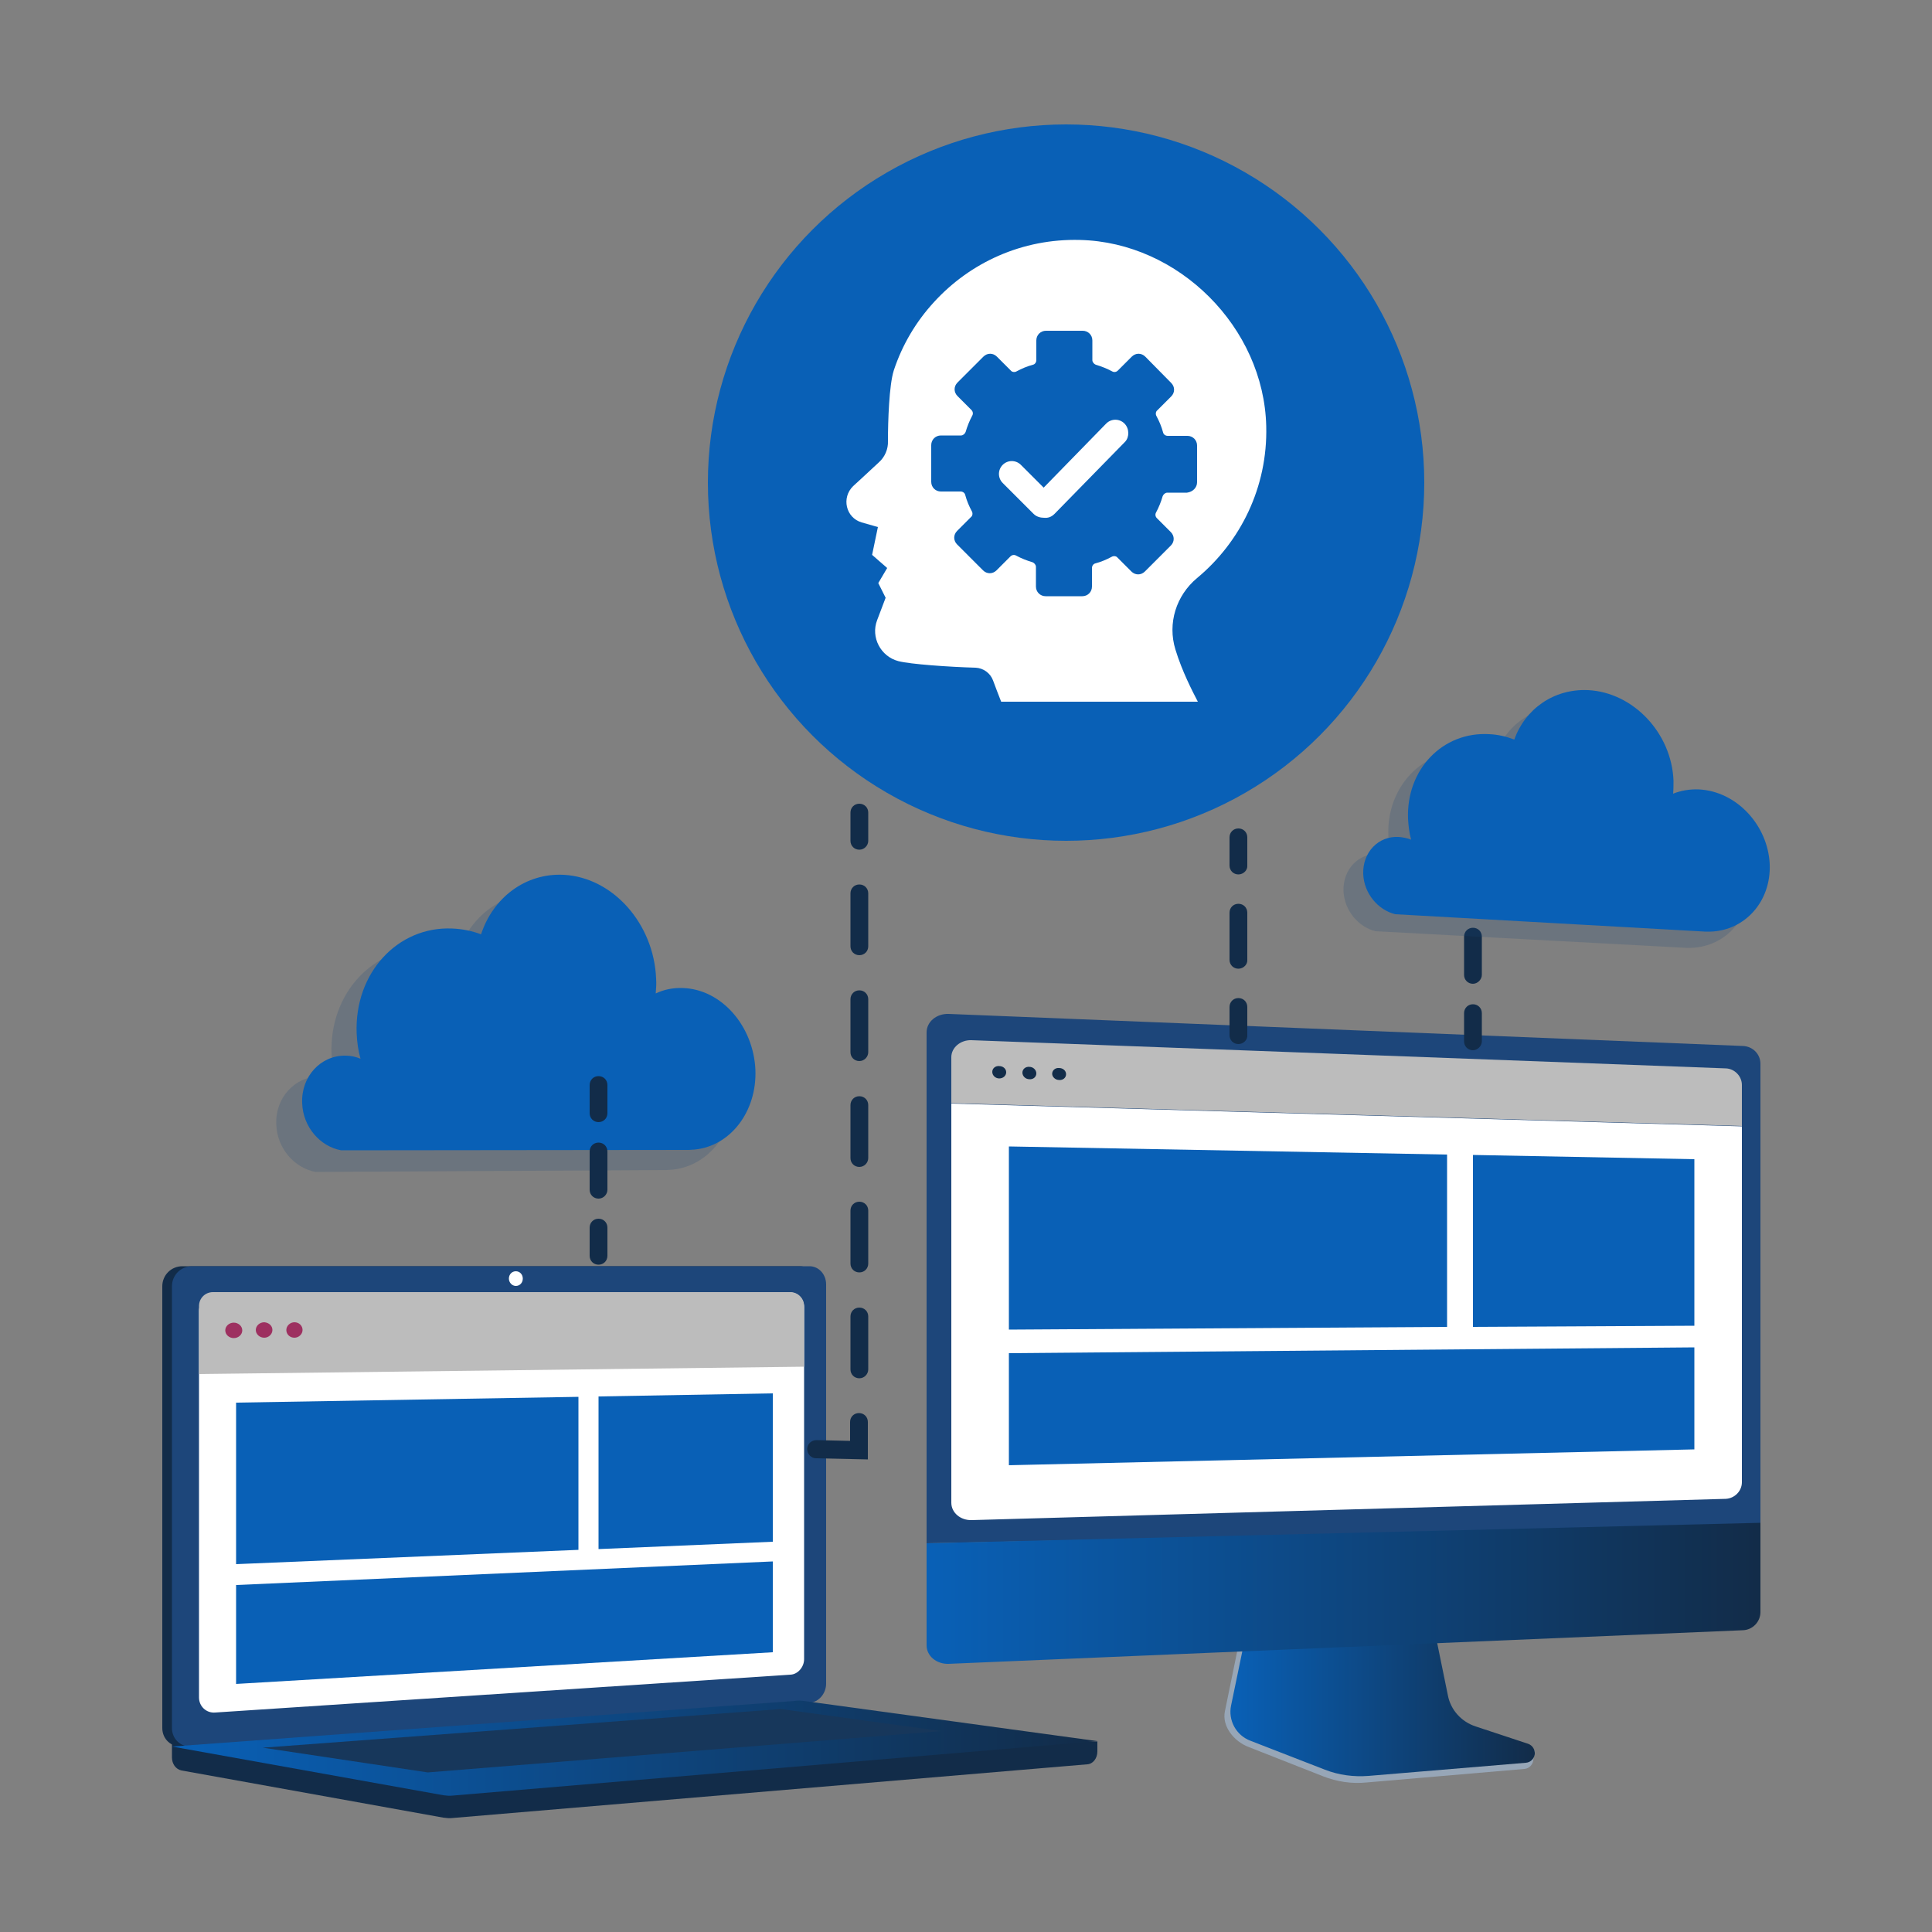 <?xml version="1.0" encoding="utf-8"?>
<!-- Generator: Adobe Illustrator 27.6.1, SVG Export Plug-In . SVG Version: 6.00 Build 0)  -->
<svg version="1.1" id="cloud" xmlns="http://www.w3.org/2000/svg" xmlns:xlink="http://www.w3.org/1999/xlink" x="0px" y="0px"
	 viewBox="0 0 500 500" style="enable-background:new 0 0 500 500;" xml:space="preserve">
<rect x="0" y="0" width="500" height="500" fill="#808080" stroke="none"/>
<style type="text/css">
	.st0{fill:#122C49;}
	.st1{fill:#1D467A;}
	.st2{fill:#FFFFFF;}
	.st3{fill:url(#SVGID_1_);}
	.st4{fill:#17375B;}
	.st5{fill:#BCBCBC;}
	.st6{fill:#0960B6;}
	.st7{fill:#9D3060;}
	.st8{fill:#97A6B7;}
	.st9{fill:url(#SVGID_00000097458785850649969550000004258361666295246224_);}
	.st10{fill:url(#SVGID_00000097471121578731282600000010949001700845170351_);}
	.st11{enable-background:new    ;}
	.st12{opacity:0.2;fill:#1D467A;enable-background:new    ;}
	.st13{display:none;}
	.st14{display:inline;enable-background:new    ;}
	.st15{fill:url(#SVGID_00000145025005522222915680000011603611458653207729_);}
	.st16{display:inline;}
	.st17{display:none;fill:#0E4E97;}
</style>
<g>
	<path class="st0" d="M284.1,450.7l-239.6-2.1v6.2c0,1.7,1,3.1,2.5,3.4l67.7,12.2c0.8,0.1,1.6,0.2,2.4,0.1l164.3-13.9
		c1.5-0.1,2.6-1.6,2.6-3.3v-2.6H284.1z"/>
	<path class="st0" d="M207,440.7L47.2,452c-2.9,0.2-5.2-1.9-5.2-4.8V332.9c0-2.9,2.3-5.2,5.2-5.2H207c2.4,0,4.3,2.1,4.3,4.7v103.3
		C211.3,438.3,209.3,440.5,207,440.7z"/>
	<path class="st1" d="M209.5,440.7L49.7,452c-2.9,0.2-5.2-1.9-5.2-4.8V332.9c0-2.9,2.3-5.2,5.2-5.2h159.8c2.4,0,4.3,2.1,4.3,4.7
		v103.3C213.8,438.3,211.9,440.5,209.5,440.7z"/>
	<path class="st2" d="M204.6,433.4l-148.9,9.8c-2.3,0.2-4.2-1.6-4.2-3.9v-100c0-2.3,1.9-4.2,4.2-4.2l148.9-0.6
		c1.9,0,3.5,1.7,3.5,3.8v91.1C208.1,431.4,206.5,433.3,204.6,433.4z"/>
	<path class="st2" d="M135.3,330.9c0,1.1-0.8,1.9-1.8,1.9s-1.8-0.9-1.8-1.9c0-1.1,0.8-1.9,1.8-1.9S135.3,329.8,135.3,330.9z"/>
	
		<linearGradient id="SVGID_1_" gradientUnits="userSpaceOnUse" x1="44.5" y1="46.567" x2="284" y2="46.567" gradientTransform="matrix(1 0 0 -1 0 499)">
		<stop  offset="5.766596e-03" style="stop-color:#0960B6"/>
		<stop  offset="0.996" style="stop-color:#122C49"/>
	</linearGradient>
	<path class="st3" d="M205.6,440.2L44.5,452l70.2,12.6c0.8,0.1,1.6,0.2,2.4,0.1L284,450.6l-76-10.4
		C207.3,440.1,206.4,440.1,205.6,440.2z"/>
	<polygon class="st4" points="68,452.3 202.1,442.3 243.6,448 110.7,458.7 	"/>
	<g>
		<path class="st5" d="M208.1,353.7l-156.6,1.9V338c0-2,1.6-3.6,3.6-3.6h149.4c2,0,3.6,1.6,3.6,3.6V353.7z"/>
		<g>
			<polygon class="st6" points="149.7,401.1 61.1,404.8 61.1,363 149.7,361.5 			"/>
			<polygon class="st6" points="200,399 154.9,400.9 154.9,361.4 200,360.6 			"/>
			<polygon class="st6" points="200,427.6 61.1,435.8 61.1,410.2 200,404.1 			"/>
		</g>
		<path class="st7" d="M62.7,344.3c0,1.1-1,2-2.2,2s-2.2-0.9-2.2-2s1-2,2.2-2S62.7,343.2,62.7,344.3z"/>
		<path class="st7" d="M70.5,344.2c0,1.1-1,2-2.1,2c-1.2,0-2.2-0.9-2.2-2s1-2,2.2-2C69.6,342.3,70.5,343.1,70.5,344.2z"/>
		<path class="st7" d="M78.3,344.2c0,1.1-1,2-2.1,2c-1.2,0-2.1-0.9-2.1-2s1-2,2.1-2C77.4,342.2,78.3,343.1,78.3,344.2z"/>
	</g>
	<path class="st8" d="M381.5,448.4c-3.7-1.2-6.5-4.4-7.3-8.2l-5.4-26.7l-46.1,1.6l-5.7,27.8c-0.8,3.9,2.4,7.8,6.1,9.2l19.3,7.6
		c3.6,1.4,7.4,2,11.3,1.6l40.8-3.5c1.2-0.1,2.1-1,2.3-2.2c0.1-1.2,1-2.6-0.2-2.9L381.5,448.4z"/>
	
		<linearGradient id="SVGID_00000167374517196392937300000005916586115018884481_" gradientUnits="userSpaceOnUse" x1="318.431" y1="63.008" x2="397.209" y2="63.008" gradientTransform="matrix(1 0 0 -1 0 499)">
		<stop  offset="5.766596e-03" style="stop-color:#0960B6"/>
		<stop  offset="0.996" style="stop-color:#122C49"/>
	</linearGradient>
	<path style="fill:url(#SVGID_00000167374517196392937300000005916586115018884481_);" d="M381.9,446.8c-3.7-1.2-6.5-4.3-7.2-8.1
		l-5.4-26.4l-45,1.6l-5.7,27.5c-0.8,3.8,1.3,7.7,5,9.1l19.3,7.5c3.6,1.4,7.4,1.9,11.3,1.6l40.7-3.4c1.2-0.1,2.1-1,2.3-2.2
		c0.1-1.2-0.6-2.3-1.7-2.7L381.9,446.8z"/>
	<path class="st1" d="M455.6,394.9V275.3c0-2.5-2-4.5-4.5-4.6l-205.6-8.3c-3.1-0.1-5.7,2-5.7,4.8v132.2L455.6,394.9z"/>
	<g>
		<path class="st2" d="M246.2,285.6v103.3c0,2.6,2.4,4.6,5.3,4.5l195.1-5.5c2.3-0.1,4.2-2,4.2-4.3v-92.1L246.2,285.6z"/>
		<path class="st5" d="M450.8,291.4v-10.6c0-2.3-1.9-4.2-4.1-4.3l-195.3-7.3c-2.8-0.1-5.2,1.9-5.2,4.4v11.9L450.8,291.4z"/>
		<g>
			<path class="st0" d="M260.4,277.5c0,0.9-0.8,1.6-1.8,1.6s-1.8-0.8-1.8-1.7c0-0.9,0.8-1.6,1.8-1.5
				C259.6,275.9,260.4,276.6,260.4,277.5z"/>
			<path class="st0" d="M268.2,277.8c0,0.9-0.8,1.6-1.8,1.5c-1,0-1.8-0.8-1.8-1.7c0-0.9,0.8-1.6,1.8-1.5
				C267.4,276.1,268.2,276.9,268.2,277.8z"/>
			<path class="st0" d="M275.9,278c0,0.9-0.8,1.6-1.8,1.5c-1,0-1.8-0.8-1.8-1.6c0-0.9,0.8-1.6,1.8-1.5
				C275.1,276.4,275.9,277.1,275.9,278z"/>
		</g>
	</g>
	
		<linearGradient id="SVGID_00000168810760494011887590000005384485177504586116_" gradientUnits="userSpaceOnUse" x1="239.8" y1="86.648" x2="455.6" y2="86.648" gradientTransform="matrix(1 0 0 -1 0 499)">
		<stop  offset="5.766596e-03" style="stop-color:#0960B6"/>
		<stop  offset="0.996" style="stop-color:#122C49"/>
	</linearGradient>
	<path style="fill:url(#SVGID_00000168810760494011887590000005384485177504586116_);" d="M239.8,399.4v26.4c0,2.8,2.6,4.9,5.7,4.8
		l205.6-8.7c2.5-0.1,4.5-2.2,4.5-4.7v-23.1L239.8,399.4z"/>
	<g>
		<g>
			<polygon class="st6" points="374.5,343.4 261.1,344.1 261.1,296.7 374.5,298.8 			"/>
			<polygon class="st6" points="438.5,343.1 381.2,343.4 381.2,298.9 438.5,300 			"/>
			<polygon class="st6" points="438.5,375.1 261.1,379.2 261.1,350.2 438.5,348.7 			"/>
		</g>
	</g>
	<g class="st11">
		<g>
			<path class="st12" d="M140,231.2c12.9,0.7,23.6,12.7,24.1,26.9c0.1,1.3,0,2.7-0.1,4c2.2-1,4.5-1.5,7.1-1.4
				c10.1,0.3,18.5,9.8,18.9,21.2c0.4,10.9-6.5,19.8-15.9,20.8c-0.5,0-1,0.1-1.5,0.1l-90.9,0.5c-5.5-1-10-6.1-10.2-12.3
				c-0.3-6.9,4.8-12.5,11.4-12.4c1.4,0,2.7,0.3,3.9,0.8c-0.6-2.1-0.9-4.3-1-6.6c-0.6-15.6,10.7-27.9,25-27.3
				c2.6,0.1,5.2,0.6,7.5,1.5C121.6,237.1,130,230.7,140,231.2z"/>
		</g>
		<g>
			<path class="st6" d="M145.9,226.4c12.8,0.7,23.3,12.7,23.9,26.8c0.1,1.3,0,2.7-0.1,3.9c2.1-1,4.5-1.5,7-1.4
				c10,0.3,18.3,9.8,18.8,21.2c0.4,10.8-6.5,19.7-15.7,20.6c-0.5,0-1,0.1-1.5,0.1l-90,0.1c-5.5-1-9.9-6.1-10.1-12.2
				c-0.3-6.9,4.8-12.4,11.2-12.3c1.4,0,2.7,0.3,3.9,0.8c-0.6-2.1-0.9-4.3-1-6.6c-0.6-15.6,10.6-27.7,24.7-27.1
				c2.6,0.1,5.1,0.6,7.5,1.5C127.6,232.3,136,225.9,145.9,226.4z"/>
		</g>
	</g>
	<g>
		<g>
			<path class="st0" d="M222.4,219.9c-1.3,0-2.3-1-2.3-2.3v-7.3c0-1.3,1-2.3,2.3-2.3s2.3,1,2.3,2.3v7.3
				C224.7,218.8,223.7,219.9,222.4,219.9z"/>
		</g>
		<g>
			<path class="st0" d="M222.4,356.7c-1.3,0-2.3-1-2.3-2.3v-13.7c0-1.3,1-2.3,2.3-2.3s2.3,1,2.3,2.3v13.7
				C224.7,355.6,223.7,356.7,222.4,356.7z M222.4,329.3c-1.3,0-2.3-1-2.3-2.3v-13.7c0-1.3,1-2.3,2.3-2.3s2.3,1,2.3,2.3V327
				C224.7,328.3,223.7,329.3,222.4,329.3z M222.4,302c-1.3,0-2.3-1-2.3-2.3V286c0-1.3,1-2.3,2.3-2.3s2.3,1,2.3,2.3v13.7
				C224.7,300.9,223.7,302,222.4,302z M222.4,274.6c-1.3,0-2.3-1-2.3-2.3v-13.7c0-1.3,1-2.3,2.3-2.3s2.3,1,2.3,2.3v13.7
				C224.7,273.5,223.7,274.6,222.4,274.6z M222.4,247.2c-1.3,0-2.3-1-2.3-2.3v-13.7c0-1.3,1-2.3,2.3-2.3s2.3,1,2.3,2.3v13.7
				C224.7,246.2,223.7,247.2,222.4,247.2z"/>
		</g>
		<g>
			<path class="st0" d="M224.7,377.7l-13.5-0.3c-1.3,0-2.3-1.1-2.3-2.4s1.1-2.3,2.4-2.3l8.7,0.2V368c0-1.3,1-2.3,2.3-2.3
				s2.3,1,2.3,2.3v9.7H224.7z"/>
		</g>
	</g>
	<g>
		<g>
			<path class="st0" d="M320.5,226.3c-1.3,0-2.3-1-2.3-2.3v-7.3c0-1.3,1-2.3,2.3-2.3s2.3,1,2.3,2.3v7.3
				C322.9,225.2,321.8,226.3,320.5,226.3z"/>
		</g>
		<g>
			<path class="st0" d="M320.5,250.7c-1.3,0-2.3-1-2.3-2.3v-12.2c0-1.3,1-2.3,2.3-2.3s2.3,1,2.3,2.3v12.2
				C322.9,249.6,321.8,250.7,320.5,250.7z"/>
		</g>
		<g>
			<path class="st0" d="M320.5,270.2c-1.3,0-2.3-1-2.3-2.3v-7.3c0-1.3,1-2.3,2.3-2.3s2.3,1,2.3,2.3v7.3
				C322.9,269.1,321.8,270.2,320.5,270.2z"/>
		</g>
	</g>
	<g>
		<g>
			<path class="st0" d="M381.2,234.9c-1.3,0-2.3-1-2.3-2.3v-7.3c0-1.3,1-2.3,2.3-2.3s2.3,1,2.3,2.3v7.3
				C383.5,233.8,382.4,234.9,381.2,234.9z"/>
		</g>
		<g>
			<path class="st0" d="M381.2,254.6c-1.3,0-2.3-1-2.3-2.3v-9.9c0-1.3,1-2.3,2.3-2.3s2.3,1,2.3,2.3v9.9
				C383.5,253.5,382.4,254.6,381.2,254.6z"/>
		</g>
		<g>
			<path class="st0" d="M381.2,271.8c-1.3,0-2.3-1-2.3-2.3v-7.3c0-1.3,1-2.3,2.3-2.3s2.3,1,2.3,2.3v7.3
				C383.5,270.7,382.4,271.8,381.2,271.8z"/>
		</g>
	</g>
	<g>
		<g>
			<path class="st0" d="M154.9,290.4c-1.3,0-2.3-1-2.3-2.3v-7.3c0-1.3,1-2.3,2.3-2.3s2.3,1,2.3,2.3v7.3
				C157.2,289.4,156.2,290.4,154.9,290.4z"/>
		</g>
		<g>
			<path class="st0" d="M154.9,310.2c-1.3,0-2.3-1-2.3-2.3V298c0-1.3,1-2.3,2.3-2.3s2.3,1,2.3,2.3v9.9
				C157.2,309.1,156.2,310.2,154.9,310.2z"/>
		</g>
		<g>
			<path class="st0" d="M154.9,327.3c-1.3,0-2.3-1-2.3-2.3v-7.3c0-1.3,1-2.3,2.3-2.3s2.3,1,2.3,2.3v7.3
				C157.2,326.3,156.2,327.3,154.9,327.3z"/>
		</g>
	</g>
	<g class="st13">
		<g class="st14">
			<g>
				<path class="st12" d="M388.4,197.8c-3.1,8-8.1,14.8-14.4,19.9c-6.9,5.6-15.5,9-25,9.4c-1.3,0.1-2.7,0.1-4,0l-229.3-9.3
					c-13.2-3-23.6-15.5-24.2-30c-0.5-13,6.9-23.7,17.8-27.2c2.9-0.9,5.9-1.4,9.2-1.3c3.3,0.1,6.5,0.9,9.4,2.1
					c-0.7-2.5-1.2-5.1-1.6-7.7c-0.4-2.7-0.7-5.4-0.8-8.1c-1.1-26.8,12.8-49.2,33.7-59c8.1-3.8,17.3-5.7,27.2-5.2c0.1,0,0.1,0,0.2,0
					c6.4,0.3,12.7,1.7,18.5,3.9c0.9-2.6,1.9-5,3.1-7.4C214,66.6,223,57.7,234,52.5c7.7-3.6,16.5-5.4,25.8-4.9
					c33.2,1.8,61.2,31.9,62.6,67.2c0.1,3.4,0,6.7-0.3,9.9c5.7-2.3,12-3.5,18.7-3.2c27.1,1.3,49.8,25.8,51,54.8
					C392.1,184.1,390.9,191.3,388.4,197.8z"/>
			</g>
			<g>
				
					<linearGradient id="SVGID_00000155833153099967436790000015501427819793468057_" gradientUnits="userSpaceOnUse" x1="100.967" y1="367.104" x2="400.825" y2="367.104" gradientTransform="matrix(1 0 0 -1 0 499)">
					<stop  offset="5.766596e-03" style="stop-color:#0960B6"/>
					<stop  offset="0.996" style="stop-color:#122C49"/>
				</linearGradient>
				<path style="fill:url(#SVGID_00000155833153099967436790000015501427819793468057_);" d="M394.1,199.2
					c-4.7,8.2-11.7,14.7-20,18.5c-4.9,2.3-10.3,3.6-16,3.9c-1.3,0.1-2.6,0.1-4,0l-228.9-9.4c-13.2-3-23.6-15.5-24.2-30
					c-0.4-8.7,2.9-16.4,8.4-21.6c4.5-4.2,10.4-6.8,17-6.9c0.5,0,1,0,1.5,0c3.3,0.1,6.5,0.9,9.4,2.1c-1.4-5.1-2.2-10.4-2.4-15.8
					c-0.9-22.6,8.8-42,24.4-53.5c8.1-6,17.9-9.7,28.5-10.6c2.6-0.2,5.2-0.3,7.9-0.1c4.3,0.2,8.5,0.9,12.6,2c2.1,0.5,4.1,1.2,6.1,1.9
					c3.9-11.2,10.7-20.6,19.7-27.2c9.7-7.2,21.7-11,34.9-10.3c33.2,1.8,61.1,31.9,62.5,67.2c0.1,3.4,0,6.7-0.3,9.9
					c5.7-2.3,12-3.5,18.7-3.2c27,1.3,49.7,25.8,50.9,54.8C401.1,181.5,398.7,191.1,394.1,199.2z"/>
			</g>
		</g>
	</g>
	<g class="st13">
		<g class="st16">
			<g>
				<polygon class="st2" points="219.7,137.9 212.8,149.8 201.1,143.6 203.1,151.2 214.9,157.5 221.7,145.6 				"/>
			</g>
			<path class="st2" d="M298.2,119.6l-9-3.6c-2.6-3.4-5.8-6.3-9.5-8.8c-18.4-12-44-6.4-57,12.4c-5.4,7.8-8,16.8-7.4,25.9
				c0.1,1.8,0.3,3.5,0.7,5.3c0.3,1.5-0.7,3-2.3,3.4c-1.5,0.4-3-0.6-3.3-2.1c-0.2-1.3-0.4-2.5-0.6-3.8c-1.2-11,1.7-22.1,8.3-31.6
				C232.9,95.3,262,89,283,102.6c2.6,1.7,5,3.6,7.1,5.7C293.4,111.6,296.2,115.4,298.2,119.6z"/>
		</g>
		<g class="st16">
			<g>
				<polygon class="st2" points="294,149.1 300.8,137.2 312.5,143.4 310.5,135.7 298.8,129.5 291.9,141.4 				"/>
			</g>
			<path class="st2" d="M295.5,170.4c-14.8,21.4-43.9,27.7-64.9,14.1c-2.6-1.7-5-3.6-7.1-5.7c-3.3-3.3-5.9-7-8-11.1l9.5,4.2
				c2.5,3,5.4,5.7,8.8,7.9c18.4,12,44,6.4,57-12.4c5.4-7.8,8-16.8,7.4-25.9c-0.1-1.8-0.3-3.5-0.7-5.3c-0.3-1.5,0.7-3,2.3-3.4
				c1.5-0.4,3,0.6,3.3,2.1c0.2,1.3,0.4,2.5,0.6,3.8C305,149.8,302.1,160.9,295.5,170.4z"/>
		</g>
	</g>
	<g class="st11">
		<g>
			<path class="st12" d="M406,182.8c11.7,0.6,21.6,11.1,22.1,23.4c0,1.2,0,2.3-0.1,3.4c2-0.8,4.3-1.2,6.7-1.1
				c9.7,0.5,17.8,9.2,18.3,19.3c0.4,9.7-6.4,17.2-15.3,17.5c-0.5,0-0.9,0-1.4,0L356,241c-4.5-1.1-8.1-5.4-8.3-10.4
				c-0.2-5.6,3.9-9.9,9.2-9.6c1.1,0.1,2.2,0.3,3.2,0.7c-0.5-1.8-0.7-3.6-0.8-5.4c-0.5-12.7,8.9-22.6,21-21.9
				c2.3,0.1,4.4,0.6,6.5,1.4C389.6,187.7,397,182.3,406,182.8z"/>
		</g>
		<g>
			<path class="st6" d="M411,178.6c11.7,0.6,21.6,11.1,22.1,23.4c0,1.2,0,2.3-0.1,3.4c2-0.8,4.3-1.2,6.7-1.1
				c9.7,0.5,17.8,9.2,18.3,19.3c0.4,9.7-6.4,17.2-15.3,17.5c-0.5,0-0.9,0-1.4,0l-80.2-4.5c-4.5-1.1-8.1-5.4-8.3-10.4
				c-0.2-5.6,3.9-9.9,9.2-9.6c1.1,0.1,2.2,0.3,3.2,0.7c-0.5-1.8-0.7-3.6-0.8-5.4c-0.5-12.7,8.9-22.6,21-21.9
				c2.3,0.1,4.4,0.6,6.5,1.4C394.7,183.5,402.1,178.2,411,178.6z"/>
		</g>
	</g>
</g>
<circle class="st6" cx="275.9" cy="124.9" r="92.7"/>
<g>
	<g>
		<g>
			<path class="st2" d="M259.1,181.6c-0.8-2-1.5-3.9-2.1-5.5c-0.7-1.9-2.5-3.2-4.5-3.3c-7-0.2-16.9-0.9-20-1.7
				c-4.6-1.2-7.2-6.2-5.5-10.6l2.2-5.8l-1.9-3.8l2.3-3.9l-3.9-3.4l1.5-7.2l-4.2-1.2c-4.1-1.2-5.3-6.4-2.2-9.4c0,0,3.4-3.1,6.6-6.1
				c1.6-1.4,2.5-3.5,2.4-5.6c0-5.1,0.3-14.4,1.5-18.2v0c2.2-6.7,5.8-12.7,10.4-17.7c9.3-10.2,22.8-16.5,37.8-16.1
				c25.6,0.6,47.6,22.7,48.2,48.2c0.4,15.8-6.7,30-17.9,39.3c-5.4,4.5-7.7,11.7-5.6,18.5c1.7,5.6,4.4,10.8,5.8,13.5L259.1,181.6
				L259.1,181.6z"/>
			<path class="st17" d="M259.1,182.6c-0.4,0-0.8-0.3-1-0.7c-0.7-1.8-1.4-3.7-2.1-5.6c-0.5-1.5-1.9-2.5-3.5-2.5
				c-6.3-0.2-16.8-0.9-20.2-1.7c-2.5-0.6-4.6-2.3-5.8-4.6c-1.2-2.3-1.3-5-0.4-7.4l2-5.3l-1.7-3.4c-0.2-0.3-0.2-0.7,0-1l1.9-3.1
				l-3.2-2.8c-0.3-0.3-0.4-0.7-0.3-1l1.3-6.2l-3.3-1c-2.3-0.7-4-2.5-4.6-4.8c-0.5-2.4,0.2-4.7,1.9-6.4c0,0,3.5-3.2,6.6-6.1
				c1.3-1.2,2.1-3,2.1-4.8c0-4.6,0.2-14.5,1.5-18.6c0,0,0,0,0,0c2.3-6.7,5.8-12.8,10.6-18.1c9.9-10.8,24-16.9,38.6-16.5
				c6.4,0.2,12.7,1.6,18.6,4.3c5.8,2.6,11,6.2,15.6,10.8c4.5,4.5,8.2,9.8,10.8,15.6c2.7,6,4.1,12.3,4.3,18.7
				c0.4,15.6-6.3,30.2-18.3,40.2c-5.1,4.2-7.2,11.1-5.3,17.3c1.6,5.5,4.3,10.7,5.7,13.3c0.3,0.5,0.1,1.2-0.4,1.4
				c-0.5,0.3-1.2,0.1-1.4-0.4c-1.4-2.6-4.1-8-5.8-13.7c-2.1-7.1,0.2-14.8,5.9-19.6c11.5-9.5,17.8-23.5,17.5-38.4
				c-0.6-25-22.2-46.6-47.2-47.2c-14-0.4-27.5,5.4-37,15.7c-4.6,5.1-8,10.9-10.2,17.4c0,0,0,0,0,0c-1.2,3.5-1.5,12.6-1.4,17.8
				c0,2.4-1,4.7-2.8,6.4c-3.1,2.9-6.6,6.1-6.6,6.1c-1.2,1.1-1.6,2.7-1.3,4.3c0.4,1.6,1.5,2.8,3.1,3.3l4.2,1.2
				c0.5,0.2,0.8,0.7,0.8,1.2l-1.4,6.6l3.4,3c0.4,0.3,0.5,0.9,0.2,1.4l-2,3.3l1.6,3.3c0.1,0.3,0.2,0.6,0,0.9l-2.2,5.8
				c-0.7,1.9-0.6,3.9,0.3,5.7c0.9,1.8,2.5,3,4.4,3.5c3,0.8,12.4,1.4,19.8,1.6c2.5,0,4.6,1.6,5.5,4c0.7,1.8,1.4,3.7,2.1,5.5
				c0.2,0.5,0,1.2-0.6,1.4C259.4,182.6,259.3,182.6,259.1,182.6z"/>
		</g>
		<g>
			<path class="st6" d="M309.8,124.8v-9.5c0-1.4-1.1-2.5-2.5-2.5h-5.1c-0.6,0-1.1-0.4-1.2-0.9c-0.4-1.5-1-2.9-1.7-4.2
				c-0.3-0.5-0.2-1.2,0.2-1.5l3.6-3.6c1-1,1-2.5,0-3.5l-6.7-6.8c-1-1-2.5-1-3.5,0l-3.6,3.6c-0.4,0.4-1,0.5-1.5,0.2
				c-1.3-0.7-2.8-1.3-4.2-1.7c-0.5-0.2-0.9-0.7-0.9-1.2v-5.1c0-1.4-1.1-2.5-2.5-2.5h-9.5c-1.4,0-2.5,1.1-2.5,2.5v5.1
				c0,0.6-0.4,1.1-0.9,1.2c-1.5,0.4-2.9,1-4.2,1.7c-0.5,0.3-1.2,0.2-1.5-0.2l-3.6-3.6c-1-1-2.5-1-3.5,0l-6.7,6.7c-1,1-1,2.5,0,3.5
				l3.6,3.6c0.4,0.4,0.5,1,0.2,1.5c-0.7,1.3-1.3,2.8-1.7,4.2c-0.2,0.5-0.7,0.9-1.2,0.9h-5.2c-1.4,0-2.5,1.1-2.5,2.5v9.5
				c0,1.4,1.1,2.5,2.5,2.5h5.1c0.6,0,1.1,0.4,1.2,0.9c0.4,1.5,1,2.9,1.7,4.2c0.3,0.5,0.2,1.2-0.2,1.5l-3.6,3.6c-1,1-1,2.5,0,3.5
				l6.7,6.7c1,1,2.5,1,3.5,0l3.6-3.6c0.4-0.4,1-0.5,1.5-0.2c1.3,0.7,2.8,1.3,4.2,1.7c0.5,0.2,0.9,0.7,0.9,1.2v5.1
				c0,1.4,1.1,2.5,2.5,2.5h9.5c1.4,0,2.5-1.1,2.5-2.5V147c0-0.6,0.4-1.1,0.9-1.2c1.5-0.4,2.9-1,4.2-1.7c0.5-0.3,1.2-0.2,1.5,0.2
				l3.6,3.6c1,1,2.5,1,3.5,0l6.7-6.7c1-1,1-2.5,0-3.5l-3.6-3.6c-0.4-0.4-0.5-1-0.2-1.5c0.7-1.3,1.3-2.8,1.7-4.2
				c0.2-0.5,0.7-0.9,1.2-0.9h5.1C308.7,127.3,309.8,126.2,309.8,124.8z"/>
			<path class="st17" d="M280,155.7h-9.5c-2,0-3.5-1.6-3.5-3.5v-5.1c0-0.1,0-0.2-0.2-0.2c-1.5-0.5-3-1.1-4.4-1.8c-0.1,0-0.2,0-0.3,0
				l-3.6,3.6c-1.4,1.4-3.6,1.4-5,0l-6.7-6.7c-1.4-1.4-1.4-3.6,0-5l3.6-3.6c0,0,0.1-0.2,0-0.3c-0.7-1.4-1.3-2.9-1.8-4.4
				c0-0.1-0.1-0.2-0.2-0.2h-5.2c-2,0-3.5-1.6-3.5-3.5v-9.5c0-2,1.6-3.5,3.5-3.5h5.1c0.1,0,0.2,0,0.2-0.2c0.5-1.5,1.1-3,1.8-4.4
				c0-0.1,0-0.2,0-0.3l-3.6-3.6c-0.7-0.7-1-1.6-1-2.5c0-0.9,0.4-1.8,1-2.5l6.7-6.7c1.4-1.4,3.6-1.4,5,0l3.6,3.6c0,0,0.2,0.1,0.3,0
				c1.4-0.7,2.9-1.3,4.4-1.8c0.1,0,0.2-0.1,0.2-0.2v-5.1c0-2,1.6-3.5,3.5-3.5h9.5c2,0,3.5,1.6,3.5,3.5v5.1c0,0.1,0,0.2,0.2,0.2
				c1.5,0.5,3,1.1,4.4,1.8c0.1,0,0.2,0,0.3,0l3.6-3.6c0.7-0.7,1.6-1,2.5-1s1.8,0.4,2.5,1l6.7,6.7c1.4,1.4,1.4,3.6,0,5l-3.6,3.6
				c0,0-0.1,0.2,0,0.3c0.7,1.4,1.3,2.9,1.8,4.4c0,0.1,0.1,0.2,0.2,0.2h5.1c2,0,3.5,1.6,3.5,3.5v9.5c0,2-1.6,3.5-3.5,3.5H302
				c-0.1,0-0.2,0-0.2,0.2c-0.5,1.5-1.1,3-1.8,4.4c0,0.1,0,0.2,0,0.3l3.6,3.6c1.4,1.4,1.4,3.6,0,5l-6.7,6.7c-0.7,0.7-1.6,1-2.5,1
				s-1.8-0.4-2.5-1l-3.6-3.6c0,0-0.2-0.1-0.3,0c-1.4,0.7-2.9,1.3-4.4,1.8c-0.1,0-0.2,0.1-0.2,0.2v5.1
				C283.6,154.1,282,155.7,280,155.7z M262.3,142.8c0.4,0,0.8,0.1,1.1,0.3c1.3,0.7,2.6,1.2,4.1,1.6c1,0.3,1.6,1.2,1.6,2.3v5.1
				c0,0.8,0.6,1.4,1.4,1.4h9.5c0.8,0,1.4-0.6,1.4-1.4V147c0-1,0.7-2,1.6-2.3c1.4-0.4,2.8-1,4.1-1.6c0.9-0.5,2.1-0.3,2.8,0.4l3.6,3.6
				c0.3,0.3,0.6,0.4,1,0.4c0.4,0,0.7-0.1,1-0.4l6.7-6.7c0.5-0.5,0.5-1.4,0-2l-3.6-3.6c-0.8-0.8-0.9-1.9-0.4-2.8
				c0.7-1.3,1.2-2.6,1.6-4.1c0.3-1,1.2-1.6,2.3-1.6h5.1c0.8,0,1.4-0.6,1.4-1.4v-9.5c0-0.8-0.6-1.4-1.4-1.4h-5.1c-1,0-2-0.7-2.3-1.6
				c-0.4-1.4-1-2.8-1.6-4.1c-0.5-0.9-0.3-2.1,0.4-2.8l3.6-3.6c0.5-0.5,0.5-1.4,0-2l-6.7-6.7c-0.3-0.3-0.6-0.4-1-0.4
				c-0.4,0-0.7,0.1-1,0.4l-3.6,3.6c-0.8,0.8-1.9,0.9-2.8,0.4c-1.3-0.7-2.6-1.2-4.1-1.6c-1-0.3-1.6-1.2-1.6-2.3v-5.1
				c0-0.8-0.6-1.4-1.4-1.4h-9.5c-0.8,0-1.4,0.6-1.4,1.4v5.1c0,1-0.7,2-1.6,2.3c-1.4,0.4-2.8,1-4.1,1.6c-0.9,0.5-2.1,0.3-2.8-0.4
				l-3.6-3.6c-0.5-0.5-1.4-0.5-2,0l-6.7,6.7c-0.3,0.3-0.4,0.6-0.4,1s0.1,0.7,0.4,1l3.6,3.6c0.8,0.8,0.9,1.9,0.4,2.8
				c-0.7,1.3-1.2,2.6-1.6,4.1c-0.3,1-1.2,1.6-2.3,1.6h-5.1c-0.8,0-1.4,0.6-1.4,1.4v9.5c0,0.8,0.6,1.4,1.4,1.4h5.1c1,0,2,0.7,2.3,1.6
				c0.4,1.4,1,2.8,1.6,4.1c0.5,0.9,0.3,2.1-0.4,2.8l-3.6,3.6c-0.5,0.5-0.5,1.4,0,2l6.7,6.7c0.5,0.5,1.4,0.5,2,0l3.6-3.6
				C261.1,143.1,261.7,142.8,262.3,142.8z"/>
		</g>
	</g>
	<g>
		<g>
			<path class="st2" d="M291,109.6L291,109.6c-1.3-1.3-3.4-1.3-4.7,0l-16.2,16.6l-5.9-5.9c-1.3-1.3-3.4-1.3-4.7,0
				c-1.3,1.3-1.3,3.4,0,4.7l8,8c0.7,0.7,1.7,1,2.7,1c1,0.1,1.9-0.2,2.7-1l18.3-18.7C292.3,113.1,292.3,110.9,291,109.6z"/>
			<path class="st17" d="M276.6,136c-1.7,0-3.3-0.7-4.5-1.8l-12.7-12.7c-2.5-2.5-2.5-6.6,0-9c1.2-1.2,2.8-1.9,4.5-1.9
				s3.3,0.7,4.5,1.9l8.7,8.7l25-25.6c2.5-2.5,6.6-2.5,9,0l0,0c2.5,2.5,2.5,6.6,0,9L282,134.1c-1.3,1.3-3.1,2-4.9,1.8
				C276.9,136,276.8,136,276.6,136z M263.8,112.6c-1.2,0-2.2,0.4-3,1.2c-1.6,1.6-1.6,4.4,0,6l12.7,12.7c0.9,0.9,2.1,1.3,3.4,1.2
				c0,0,0.1,0,0.2,0c1.3,0.1,2.5-0.3,3.4-1.2l29.1-29.7c1.6-1.6,1.6-4.4,0-6c-1.6-1.6-4.4-1.6-6,0l-25.8,26.4
				c-0.2,0.2-0.4,0.3-0.8,0.3l0,0c-0.3,0-0.5-0.1-0.8-0.3l-9.5-9.4C266.1,113.1,265,112.6,263.8,112.6z"/>
		</g>
	</g>
</g>
</svg>
